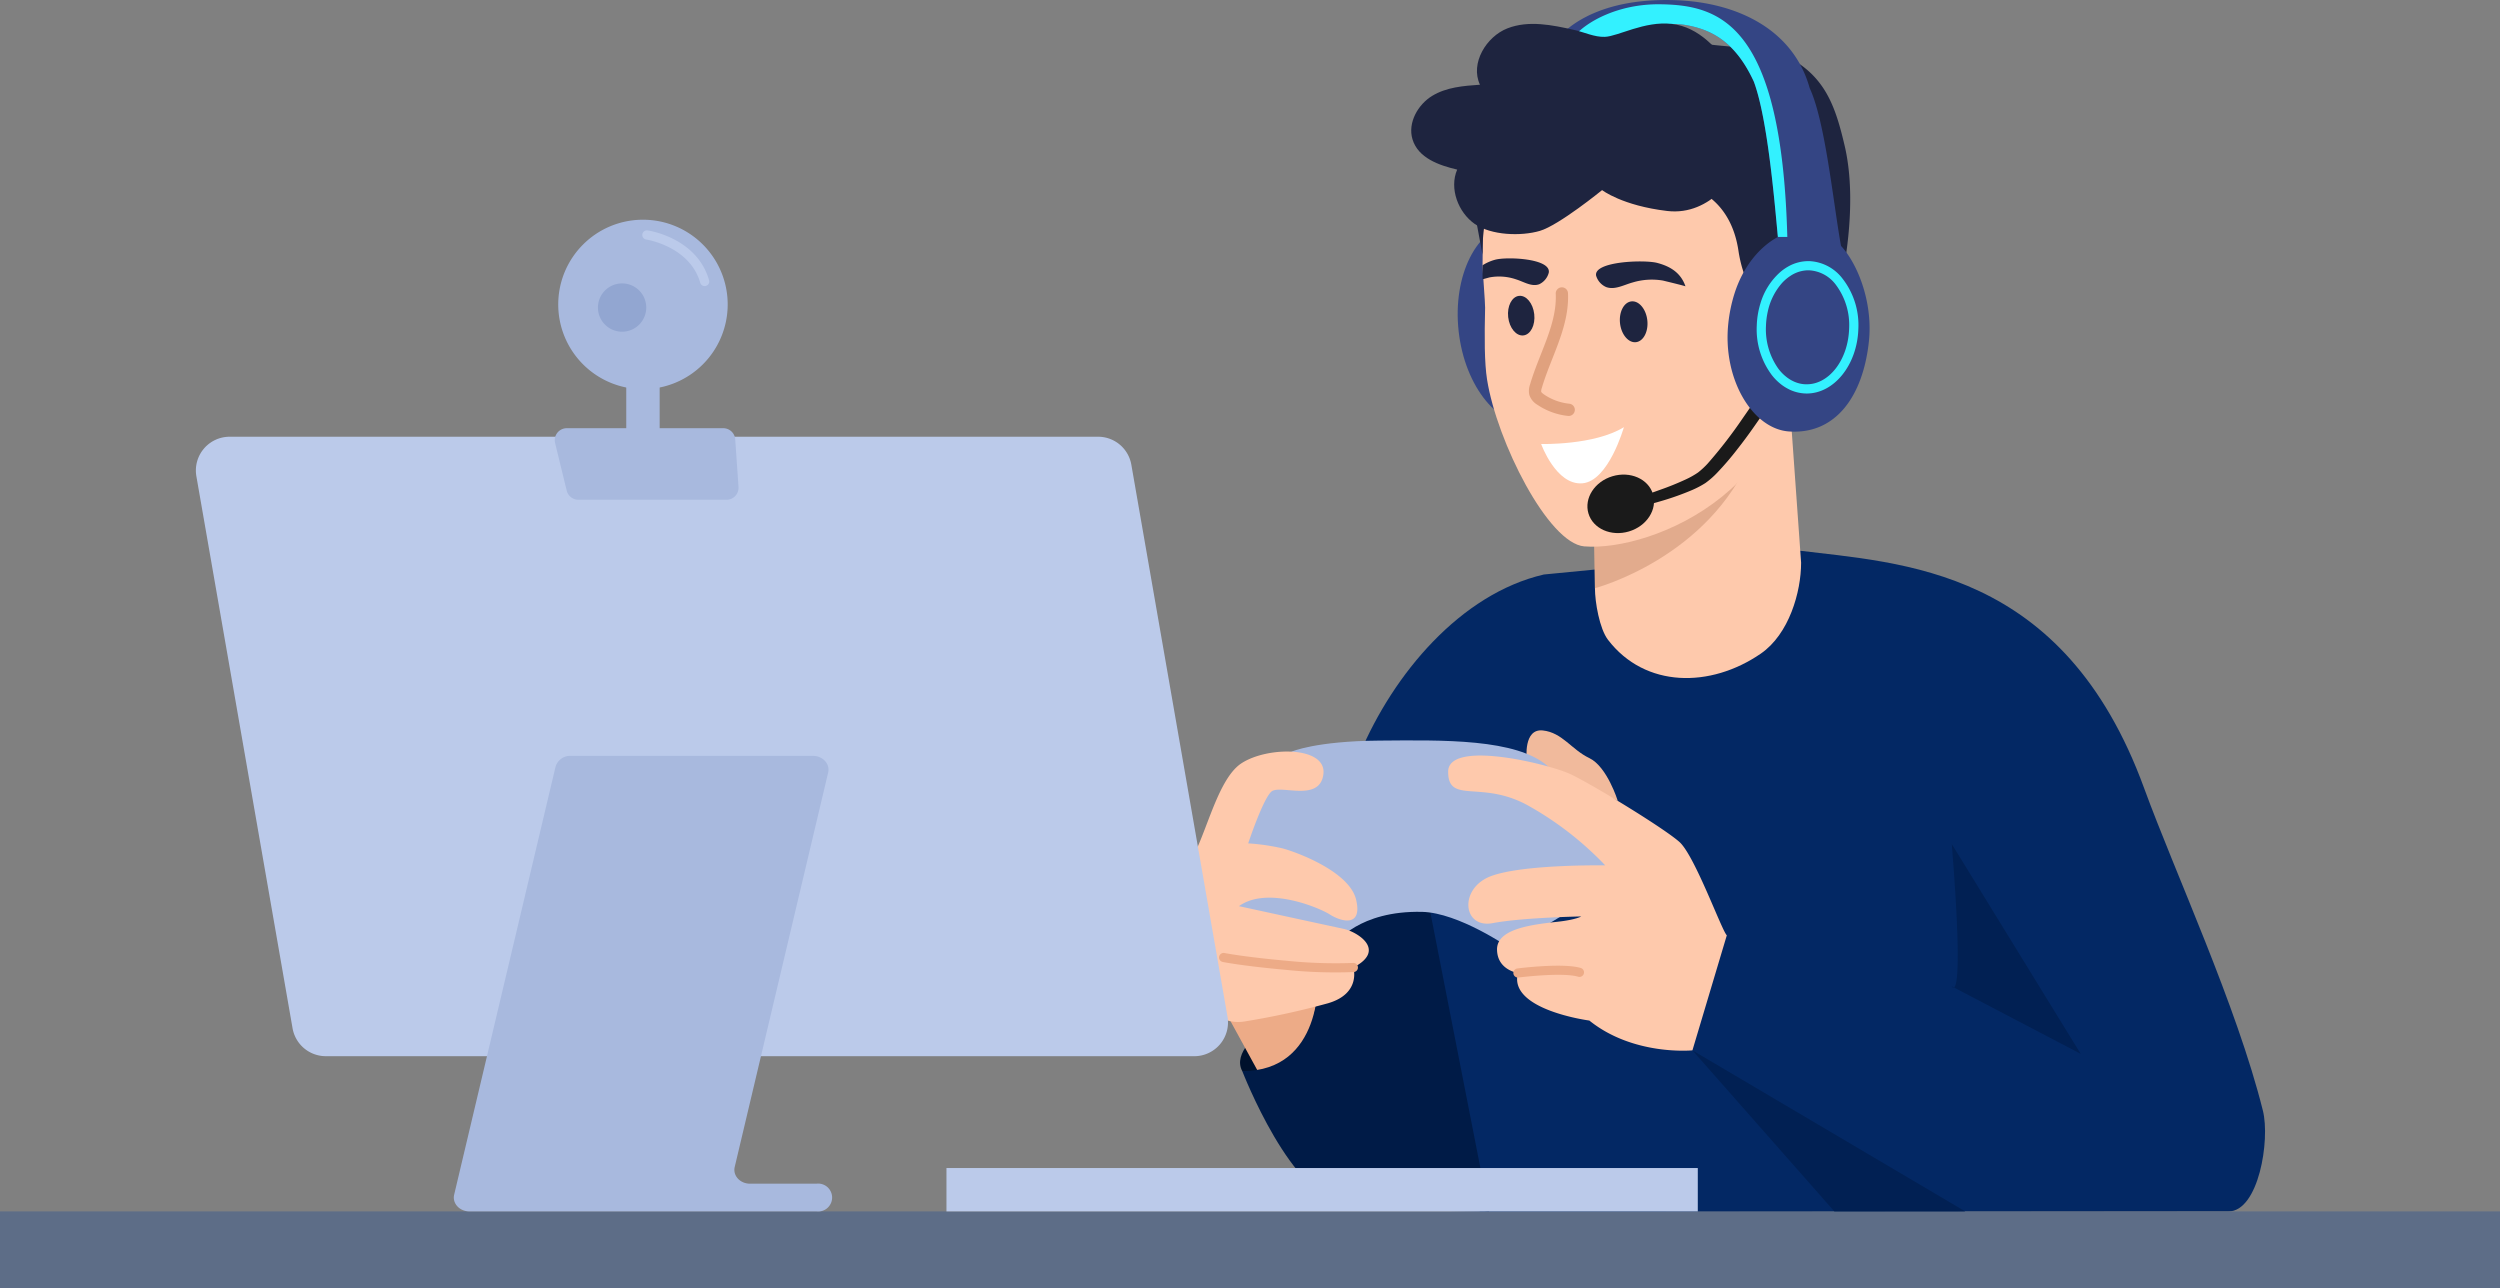 <svg xmlns="http://www.w3.org/2000/svg" width="607.523" height="312.996" viewBox="0 0 607.523 312.996"><rect x="0" y="0" width="607.523" height="312.996" fill="#808080" stroke="none"/><defs><clipPath id="clip-path"><path id="Rectangle_9597" fill="none" d="M0 0h607.523v312.996H0z" data-name="Rectangle 9597"/></clipPath></defs><g id="Banenr" transform="translate(0 -.002)"><g id="Group_25861" clip-path="url(#clip-path)" data-name="Group 25861" transform="translate(0 .002)"><path id="Path_61672" fill="#00112c" d="M1011.351 850.978c-2.461-4.449 4.247-9.406 4.247-9.406l4.969 13.885Z" data-name="Path 61672" transform="translate(-709.463 -590.68)"/><path id="Path_61673" fill="#edab87" d="m1000.989 811.378 9.7 17.731 12.173-7.769.994-17.307Z" data-name="Path 61673" transform="translate(-702.57 -564.333)"/><path id="Path_61674" fill="#001b47" d="M1012.628 819.562s12.217 31.6 24.952 31.7c52.438.415 41.968-28.7 41.968-28.7s-31.338-7.646-48.512-25.755c0 0 1.242 22.751-18.408 22.751" data-name="Path 61674" transform="translate(-710.74 -559.264)"/><path id="Path_61675" fill="#032864" d="m1113.758 559.182 8.242 49.939-9.258.189 191.181-.175c7.366-.007 10.186-17.331 8.4-24.48-6.373-25.571-21.308-57.7-28.876-78.409-19.6-53.63-58.629-54.581-84.863-57.818l-60.989 5.921c-20.324 4.718-36.581 24.242-44.7 43.462l-5.714 81.723c-4.056 11.364 6.061 21.23 12.739 7.694Z" data-name="Path 61675" transform="translate(-762.415 -314.742)"/><path id="Path_61676" fill="#fec9ac" d="m1344.543 193.149 5.644 79.159c0 7.116-2.923 17.373-9.8 22.1-12.211 8.395-28.119 8.4-37.131-3.366-2.056-2.683-3.17-9.16-3.17-12.54v-53.683Z" data-name="Path 61676" transform="translate(-912.501 -135.567)"/><path id="Path_61677" fill="#e2ab8d" d="M1299.292 402.315s27.757-7.262 38.17-32.763l-38.507 15.184Z" data-name="Path 61677" transform="translate(-911.706 -259.381)"/><path id="Path_61678" fill="#012053" d="m1590.967 688.03 31.325 50.98-31.325-16.4s3.261 6.156 0-34.584" data-name="Path 61678" transform="translate(-1116.662 -482.913)"/><path id="Path_61679" fill="#344584" d="M1188.433 207.981c1.5 13.549 9.835 23.743 18.609 22.769s14.669-12.746 13.166-26.294-9.835-23.743-18.609-22.769-14.67 12.746-13.166 26.294" data-name="Path 61679" transform="translate(-833.969 -127.477)"/><path id="Path_61680" fill="#fec9ac" d="M1233.2 183.23c-8.767-.739-21.226-25.494-23.619-40.493-.658-4.124-.649-10.433-.482-17.527.027-1.14-.621-9.162-.621-10.3.067-12.171.432-23.462.432-23.462l33.062-19.572s37.795 9.451 42.52 53.312-35.209 59.394-51.292 58.037" data-name="Path 61680" transform="translate(-848.204 -50.452)"/><path id="Path_61681" fill="#fff" d="M1256.224 352.294s12.949.341 20.111-4.093c0 0-3.706 13.134-10.1 13.645s-10.007-9.552-10.007-9.552" data-name="Path 61681" transform="translate(-881.714 -244.395)"/><path id="Path_61682" fill="#1a1a1a" d="M1350.9 301.727a201.047 201.047 0 0 1-7.806 11.926 119.265 119.265 0 0 1-4.261 5.747 70.482 70.482 0 0 1-4.728 5.5 20.01 20.01 0 0 1-2.9 2.538 23.006 23.006 0 0 1-3.374 1.755 67.406 67.406 0 0 1-6.805 2.447 137.217 137.217 0 0 1-13.862 3.357.807.807 0 0 1-.385-1.565h.015c2.243-.676 4.5-1.362 6.73-2.088a148.868 148.868 0 0 0 6.649-2.261 68.089 68.089 0 0 0 6.414-2.6 20.184 20.184 0 0 0 2.842-1.616 19.218 19.218 0 0 0 2.357-2.184 112.343 112.343 0 0 0 8.5-10.993c2.678-3.835 5.29-7.756 7.844-11.67l.01-.015a1.63 1.63 0 0 1 2.76 1.733" data-name="Path 61682" transform="translate(-916.797 -210.04)"/><path id="Path_61683" fill="#1a1a1a" d="M1304.047 400.661c-4.33 1.3-8.74-.653-9.851-4.357s1.5-7.759 5.83-9.057 8.74.653 9.851 4.357-1.5 7.759-5.83 9.057" data-name="Path 61683" transform="translate(-908.186 -271.518)"/><path id="Path_61684" fill="#1e243f" d="m1198.974 69.522 2.323 12.512s-.574-15.184 6.85-20.583c0 0 .58.115 1.687.31 1.62.277 4.366.722 8.1 1.208a320.706 320.706 0 0 0 33.405 2.531s10.123 2.025 12.147 15.521 10.8 17.546 10.8 17.546l14.172-10.123s4.313-18.133.844-32.9c-2.3-9.819-4.834-17.322-14.835-22.113-2.834-1.356-13.772-1.974-17.477-2.453a214.586 214.586 0 0 0-22.756-2.036c-4.872-.182-2.882-.511-7.087-.059-16.972 1.842-32.428 18.928-28.169 40.638" data-name="Path 61684" transform="translate(-841.03 -20.114)"/><path id="Rectangle_9594" fill="#5d6d87" d="M0 0h607.523v18.616H0z" data-name="Rectangle 9594" transform="translate(0 294.379)"/><path id="Path_61685" fill="#344584" d="M1345.612 82.879c-1.431 13.55-8.183 22.762-19.438 21.972-8.809-.619-16.166-12.67-14.742-26.22a36.916 36.916 0 0 1 1.475-7.192c1.975-6.313 5.866-11.3 10.576-13.855-.812-8.511-2.474-28.724-5.836-37.728-4.621-10.062-10.747-12.924-17.321-13.893a26.809 26.809 0 0 0-15.718 3.237c-2.214.015-7.341-.164-10.866-.126-1.148.015-2.117.052-2.773.119-.3.03-.6.067-.887.1.82-1.043 8.243-10.047 28.828-9.235 14.481.581 28.277 6.916 32.3 21.353 3.831 8.213 5.776 28.329 7.617 38.354a14.3 14.3 0 0 1 .954 1.125c3.771 4.859 6.715 13.52 5.828 21.994" data-name="Path 61685" transform="translate(-891.441 -.002)"/><path id="Path_61686" fill="#33f1ff" d="M1452.659 216.9a10.774 10.774 0 0 0-7.855-4.062 9.977 9.977 0 0 0-5.217 1.312 12.26 12.26 0 0 0-1.885 1.319 16.369 16.369 0 0 0-4.86 7.692 20.523 20.523 0 0 0-.879 5.374 18.5 18.5 0 0 0 3.66 11.992 12.959 12.959 0 0 0 2.407 2.378 10.954 10.954 0 0 0 1.707 1.051c.149.082.306.157.462.224a9.731 9.731 0 0 0 3.607.82c.1.007.194.007.3.007 6.671 0 12.268-6.969 12.544-15.7a18.381 18.381 0 0 0-3.988-12.4m-8.787 25.862a7.563 7.563 0 0 1-3.175-.812 7.656 7.656 0 0 1-1.155-.693 3.339 3.339 0 0 1-.343-.253 10.419 10.419 0 0 1-2.139-2.243 16.517 16.517 0 0 1-2.863-10.168 18.724 18.724 0 0 1 .432-3.473 15.334 15.334 0 0 1 3.279-6.752 10.541 10.541 0 0 1 2.206-1.938 7.932 7.932 0 0 1 4.39-1.371c.075 0 .156 0 .231.007a8.652 8.652 0 0 1 6.469 3.548 16.28 16.28 0 0 1 3.2 10.613c-.238 7.632-4.949 13.714-10.539 13.527" data-name="Path 61686" transform="translate(-1005.053 -149.38)"/><path id="Path_61687" fill="#e0a17e" d="M1255.918 265.389a1.466 1.466 0 0 1-.152-.008 16.344 16.344 0 0 1-7.459-2.7 4.383 4.383 0 0 1-1.971-2.419 4.529 4.529 0 0 1 .17-2.5c.727-2.5 1.7-4.963 2.639-7.346 1.978-5.013 3.845-9.748 3.609-14.761a1.491 1.491 0 0 1 2.978-.14c.265 5.652-1.808 10.91-3.814 15.995-.915 2.319-1.86 4.718-2.549 7.085a2.517 2.517 0 0 0-.153.894c.031.117.188.335.758.72a13.356 13.356 0 0 0 6.094 2.206 1.491 1.491 0 0 1-.149 2.973" data-name="Path 61687" transform="translate(-874.695 -164.306)"/><path id="Path_61688" fill="#1e243f" d="M1324.038 255.57c-1.74 0-3.326-2.02-3.613-4.6-.3-2.731.938-5.118 2.765-5.321a2.32 2.32 0 0 1 .253-.014c1.74 0 3.326 2.02 3.613 4.6.3 2.732-.938 5.119-2.766 5.322a2.319 2.319 0 0 1-.252.014" data-name="Path 61688" transform="translate(-926.743 -172.406)"/><path id="Path_61689" fill="#1e243f" d="M1235.59 245.6c.294 2.654-.885 4.963-2.634 5.157s-3.405-1.8-3.7-4.454.885-4.963 2.634-5.157 3.406 1.8 3.7 4.454" data-name="Path 61689" transform="translate(-862.754 -169.247)"/><path id="Path_61690" fill="#1e243f" d="M1303.5 219.354c2.073.7 4.229-.567 6.34-1.145a16.166 16.166 0 0 1 7.374-.466c2.216.539 5.08 1.239 5.472 1.4-1.1-3.22-3.585-4.83-6.879-5.692-3.108-.813-15.428-.4-14.838 3.085a4.343 4.343 0 0 0 2.531 2.823" data-name="Path 61690" transform="translate(-913.103 -149.565)"/><path id="Path_61691" fill="#1e243f" d="M1224.555 214.071a4.283 4.283 0 0 1-2.3 2.81c-1.849.7-3.734-.574-5.59-1.155a12.75 12.75 0 0 0-6.529-.492c-.537.149-1.11.306-1.677.455 0-1.14.007-2.273.007-3.406a10.99 10.99 0 0 1 3-1.334c2.765-.8 13.676-.358 13.088 3.123" data-name="Path 61691" transform="translate(-848.187 -147.819)"/><path id="Path_61692" fill="#001b47" d="m1069.749 695.7 16.929 1.988 16.641 84.988-29.928-2.49-16.933-25.979Z" data-name="Path 61692" transform="translate(-741.503 -488.296)"/><path id="Rectangle_9595" fill="#bbcaea" d="M0 0h182.58v10.537H0z" data-name="Rectangle 9595" transform="translate(230 283.843)"/><path id="Path_61693" fill="#33f1ff" d="M1334.395 60.028h-2.3c-.812-8.511-2.474-28.724-5.836-37.728-4.621-10.062-10.747-12.924-17.321-13.893a26.807 26.807 0 0 0-15.719 3.235c-2.214.015-7.341-.164-10.866-.127 3.22-3.905 11.111-8.15 21.123-8.029 14.71.176 29.536 4.914 30.915 56.541" data-name="Path 61693" transform="translate(-900.056 -2.446)"/><path id="Path_61694" fill="#1e243f" d="M1196.718 59.625s-10.515 8.563-15.124 9.913-11.83 1.1-15.828-1.682-6.254-8.6-4.273-13.21c-4.4-1.035-9.482-2.8-10.858-7.352-1.219-4.032 1.335-8.473 4.8-10.574s7.607-2.427 11.592-2.7c-2.432-5.205 1.552-11.71 6.7-13.707s10.845-.812 16.2.394c2.489.56 4.918 1.776 7.467 1.68 3.191-.12 9.61-3.9 16.245-3.145s11.145 6.058 14.906 11.3.931 24.471.931 24.471-6 10.993-16.956 9.689-15.806-5.069-15.806-5.069" data-name="Path 61694" transform="translate(-807.387 -13.433)"/><path id="Path_61695" fill="#f1ba9c" d="M1244.332 602.34s-.85-7.5 3.911-6.985 6.954 4.641 11.3 6.713 6.917 10.4 6.917 10.4Z" data-name="Path 61695" transform="translate(-873.326 -417.849)"/><path id="Path_61696" fill="#a8b9de" d="M1008.125 606.261s5.706-2.567 21.244-2.693 33.488-.531 41.122 6.3S1088.842 637 1088.842 637l-27.809 16.909s-12.28-8.531-21.219-8.725c-15.285-.331-20.881 7.521-20.881 7.521l-29.776-5.023 10.36-35.559Z" data-name="Path 61696" transform="translate(-694.266 -423.595)"/><path id="Path_61697" fill="#fec9ac" d="M996.754 673.75c8.027-2.385 6.074-8.662 6.074-8.662 8.2-4.272.869-8.709-2.406-9.4s-25.4-5.508-25.4-5.508c6.869-4.949 19.507.371 22.1 2.032s7.962 3.294 6.382-3.559-14.366-11.554-17.807-12.491a51.272 51.272 0 0 0-8.43-1.238s3.559-10.73 5.627-12.572 11.732 2.7 12.641-4.2-13.69-6.845-19.983-2.638-8.985 19.975-13.234 24.942-.677 11.057-1.26 12.378.968 4.049 1.594 9.926c.419 3.932 1.991 7.233 4.029 10.818a9.365 9.365 0 0 0 9.709 4.623 190.428 190.428 0 0 0 20.368-4.448" data-name="Path 61697" transform="translate(-673.943 -429.977)"/><path id="Path_61698" fill="#edab87" d="M1026.647 781.373a1.091 1.091 0 0 1-.233.04 115.956 115.956 0 0 1-16.45-.529c-10.3-.92-15.171-1.879-15.373-1.919a1.109 1.109 0 1 1 .435-2.175c.048.01 4.975.979 15.135 1.884a116.591 116.591 0 0 0 16.106.527 1.109 1.109 0 0 1 .38 2.172" data-name="Path 61698" transform="translate(-697.454 -545.196)"/><path id="Path_61699" fill="#fec9ac" d="M1248.145 659.554c-1.18-1.011-7.77-19.312-11.493-22.656s-21.254-14.038-26.5-16.5-29.759-8.489-29.725-.568 7.989 1.965 19.267 8.107a78.884 78.884 0 0 1 18.9 14.628s-19.994-.328-27.8 2.63-6.864 12.782.456 11.406 21.526-1.625 21.526-1.625-1.284.8-5.759 1.29c-6.718.734-14.791 1.81-14.711 6.787s5.082 5.658 5.082 5.658c-2.431 8.964 17.349 11.564 17.349 11.564 10.747 8.65 25.052 7.242 25.052 7.242Z" data-name="Path 61699" transform="translate(-828.513 -432.272)"/><path id="Path_61700" fill="#edab87" d="M1249.968 789.848a1.1 1.1 0 0 1-.623 0c-3.829-1.148-14.39.175-14.5.189a1.108 1.108 0 1 1-.28-2.2c.452-.059 11.135-1.4 15.412-.114a1.109 1.109 0 0 1-.014 2.129" data-name="Path 61700" transform="translate(-865.835 -552.493)"/><path id="Path_61701" fill="#012053" d="m1379.548 856.174 66.29 39.134h-31.809Z" data-name="Path 61701" transform="translate(-968.272 -600.929)"/><path id="Path_61702" fill="#bbcaea" d="M402.274 506.519H191.238a8.2 8.2 0 0 1-8.083-6.8L159.786 365.6a8.2 8.2 0 0 1 8.083-9.613h211.037a8.2 8.2 0 0 1 8.083 6.8l23.368 134.125a8.2 8.2 0 0 1-8.083 9.613" data-name="Path 61702" transform="translate(-112.063 -249.857)"/><path id="Path_61703" fill="#a8b9de" d="M457.17 616.119h-58.827a3.716 3.716 0 0 0-3.713 2.674L370 722.76c-.5 2.093 1.3 4.06 3.713 4.06h84.34a3.391 3.391 0 1 0 0-6.734h-16.164c-2.41 0-4.209-1.968-3.713-4.06l22.708-95.846c.5-2.093-1.3-4.06-3.713-4.06" data-name="Path 61703" transform="translate(-259.635 -432.44)"/><path id="Path_61704" fill="#a8b9de" d="M496.213 199.7a20.589 20.589 0 1 0-20.589 20.589 20.589 20.589 0 0 0 20.589-20.589" data-name="Path 61704" transform="translate(-319.378 -125.717)"/><path id="Rectangle_9596" fill="#a8b9de" d="M0 0h8.115v27.314H0z" data-name="Rectangle 9596" transform="translate(152.188 85.436)"/><path id="Path_61705" fill="#a8b9de" d="M452.279 352.648 455.1 364.2a2.92 2.92 0 0 0 2.836 2.226h36a2.92 2.92 0 0 0 2.913-3.121l-.8-11.55a2.92 2.92 0 0 0-2.913-2.719h-38.021a2.92 2.92 0 0 0-2.836 3.614" data-name="Path 61705" transform="translate(-317.384 -244.979)"/><path id="Path_61706" fill="#92a6d1" d="M499.134 236.882a5.869 5.869 0 1 0-5.869 5.869 5.869 5.869 0 0 0 5.869-5.869" data-name="Path 61706" transform="translate(-342.091 -162.143)"/><path id="Path_61707" fill="#bbcaea" d="M538.7 201.325a1.118 1.118 0 0 1-1.074-.809c-2.552-8.855-13.018-10.491-13.123-10.507a1.118 1.118 0 0 1 .32-2.213c.489.071 12 1.842 14.951 12.1a1.119 1.119 0 0 1-1.075 1.428" data-name="Path 61707" transform="translate(-367.462 -131.803)"/></g></g></svg>